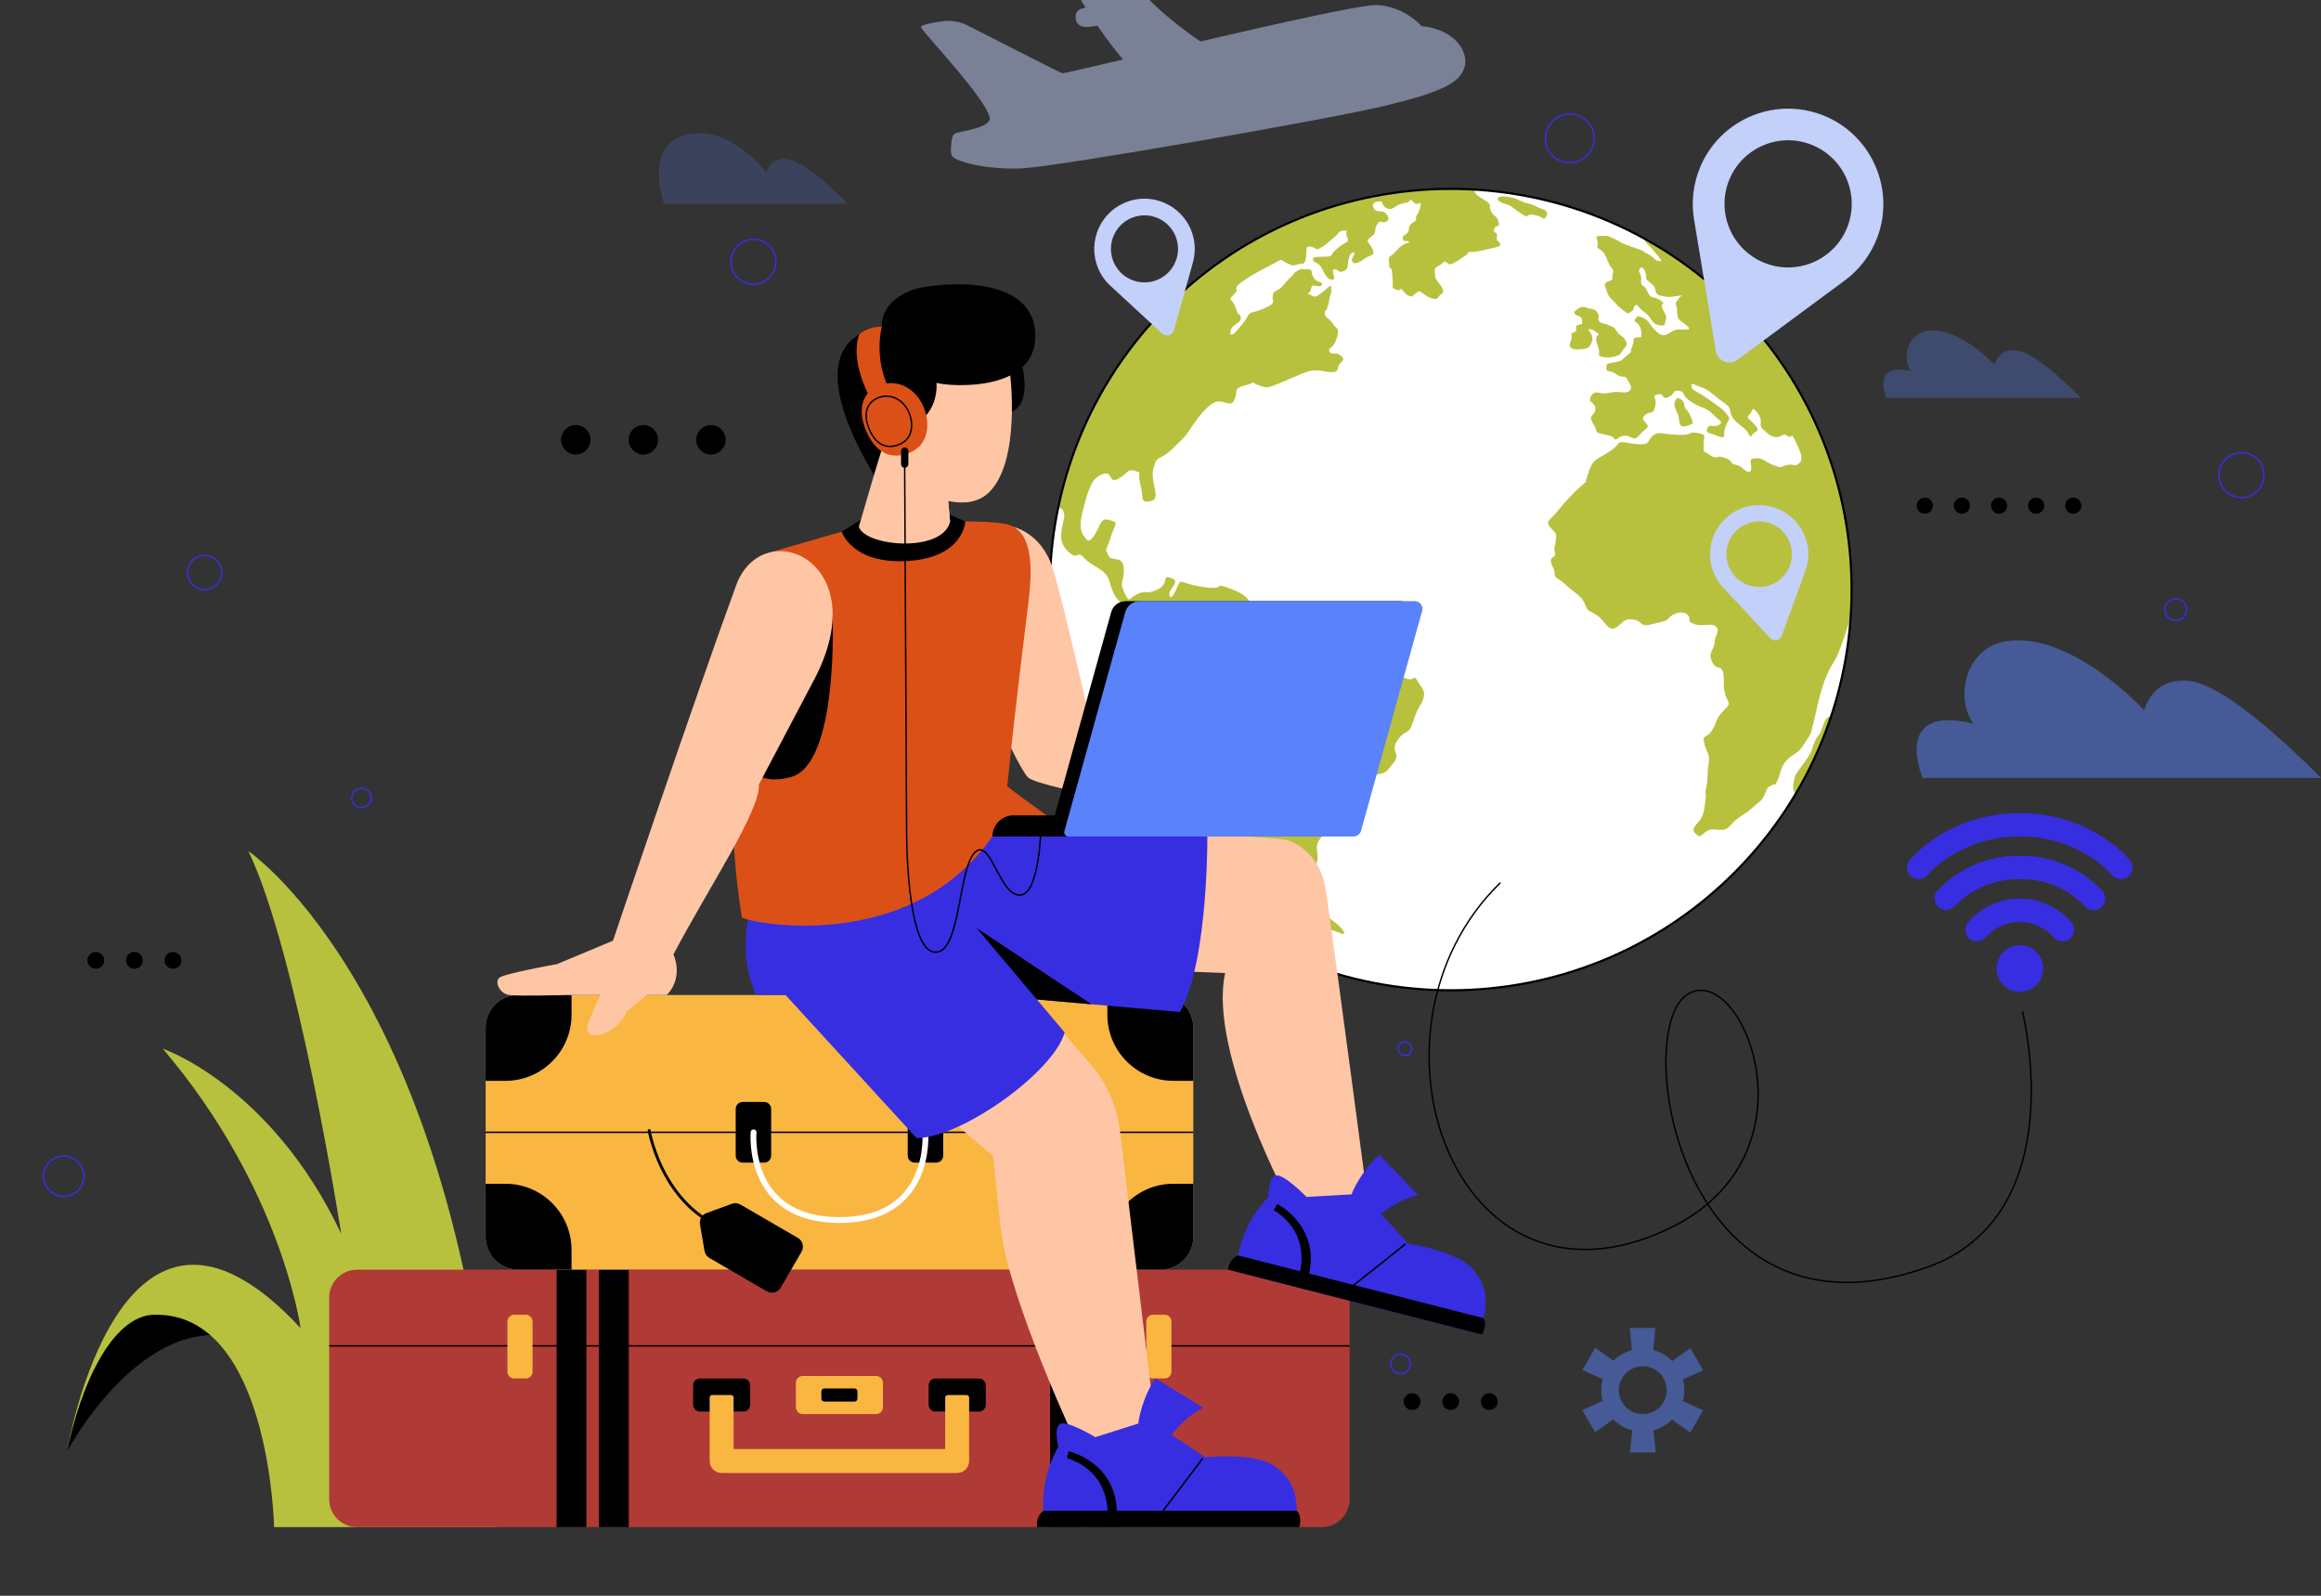 <svg width="800" height="550" viewBox="0 0 800 550" fill="none" xmlns="http://www.w3.org/2000/svg">
<rect x="0" y="0" width="800" height="550" fill="#333333" stroke="none"/>
<g clip-path="url(#clip0_22209_51341)">
<path d="M23.129 500.197C23.129 500.197 50.189 449.395 85.139 462.185C85.139 462.185 40.604 413.296 23.129 500.197Z" fill="black"/>
<path d="M94.48 526.33C94.48 526.33 93.002 452.258 53.145 453.132C38.496 453.453 27.677 477.788 23.129 500.184C23.129 500.184 41.259 390.477 103.59 457.742C103.59 457.742 97.294 409.842 56.1 361.429C56.1 361.429 93.504 374.219 117.609 425.226C117.609 425.226 102.678 328.965 85.627 293.354C85.627 293.354 161.077 344.375 171.459 526.317" fill="#B8C13E"/>
<path d="M597.738 300.867C651.705 246.931 651.705 159.483 597.738 105.547C543.771 51.611 456.274 51.611 402.307 105.547C348.34 159.483 348.34 246.931 402.307 300.867C456.274 354.803 543.771 354.803 597.738 300.867Z" fill="white"/>
<path d="M513.079 85.806C509.764 86.538 509.404 86.808 507.349 86.808C505.293 86.808 506.449 87.231 505.331 87.912C504.213 88.593 503.031 89.594 501.399 90.48C499.768 91.379 499.716 91.212 498.56 90.429C497.403 89.645 497.776 90.634 496.041 91.533C494.307 92.432 494.461 92.535 494.577 94.217C494.679 95.9 495.001 96.426 496.157 97.839C497.313 99.264 497.943 100.856 496.838 101.332C495.733 101.807 495.977 103.168 494.474 103.039C492.983 102.911 491.377 101.884 490.169 100.908C488.961 99.932 488.794 100.587 487.754 101.28C486.7 101.961 487.407 102.307 486.019 102.089C484.618 101.884 483.501 99.855 483.025 99.636C482.55 99.431 482.678 100.368 481.419 99.88C480.16 99.38 479.993 99.636 480.044 98.044C480.096 96.439 479.839 94.628 479.749 93.344C479.672 92.06 478.618 92.509 478.849 91.764C479.093 91.032 478.014 88.875 479.376 88.169C480.738 87.462 481.689 85.459 483.68 84.355C485.685 83.25 485.595 83.828 485.659 83.494C485.711 83.148 485.415 83.07 484.528 83.07C483.642 83.07 483.77 83.096 483.526 82.184C483.295 81.26 483.706 81.427 484.901 80.477C486.083 79.526 485.248 78.871 485.903 77.767C486.559 76.662 487.432 76.74 487.908 76.008C488.383 75.276 487.664 75.16 488.46 74.004C489.244 72.849 489.591 71.038 489.591 71.038C490.015 68.675 488.756 71.192 487.484 69.933C486.225 68.675 486.379 68.675 485.698 69.407C485.004 70.139 483.179 69.818 481.445 70.922C479.71 72.027 479.389 72.399 477.757 71.654C476.125 70.922 476.87 69.176 475.341 69.394C473.812 69.6 472.476 70.177 473.632 71.962C474.789 73.747 476.395 71.757 477.975 73.966C479.093 75.545 478.592 76.149 477.256 76.585C476.729 76.765 475.74 76.059 475.174 76.688C473.234 78.897 474.853 79.847 472.964 81.311C471.075 82.788 471.075 82.737 472.013 84.098C472.964 85.472 474.378 87.514 472.386 88.092C470.394 88.669 468.184 91.353 466.553 90.57C464.921 89.787 467.336 87.411 466.822 87.052C466.296 86.679 464.985 87.411 464.715 90.044C464.445 92.663 464.394 92.933 462.826 93.562C461.246 94.192 460.989 92.355 459.768 92.882C458.56 93.408 460.976 96.503 459.139 96.4C457.301 96.298 456.569 94.243 455.464 92.252C454.359 90.249 453.356 90.93 452.675 89.774C451.994 88.618 453.151 88.515 456.466 88.464C459.781 88.413 457.995 88.31 460.732 85.78C463.469 83.263 465.409 83.777 464.355 81.786C463.302 79.796 465.306 79.372 463.25 79.475C461.194 79.578 461.991 80.156 459.151 82.416C456.312 84.676 458.201 83.571 455.631 85.151C453.061 86.73 454.102 85.408 451.892 85.048C449.682 84.689 450.581 85.575 450.157 88.567C449.746 91.559 449.052 90.724 447.163 91.148C445.274 91.559 445.853 91.726 443.54 90.673C441.227 89.62 442.435 88.888 438.811 90.93C435.188 92.984 433.762 93.293 428.776 96.657C423.778 100.022 427.877 99.123 425.307 101.486C422.724 103.849 424.934 102.59 426.039 106.378C427.144 110.167 427.041 106.853 427.62 109.165C428.198 111.477 424.78 111.579 424.202 113.839C423.624 116.1 424.986 115.522 426.091 114.199C427.196 112.889 428.982 111.091 429.984 109.101C430.986 107.097 431.192 108.253 435.766 106.263C440.34 104.259 438.4 103.9 438.657 102.372C438.927 100.844 438.4 100.998 440.34 99.957C442.281 98.904 442.602 97.646 444.966 95.437C447.33 93.228 445.184 94.436 447.125 93.382C449.065 92.329 447.703 92.856 450.286 92.805C452.855 92.753 451.596 93.652 452.701 95.591C453.806 97.53 455.387 96.901 455.644 97.749C455.913 98.583 454.86 98.904 453.125 98.455C451.391 98.005 452.444 99.855 451.288 100.754C450.131 101.64 451.339 101.229 452.393 101.961C453.446 102.693 454.397 101.858 456.71 99.97C459.023 98.083 458.65 98.018 458.856 99.495C459.074 100.959 458.483 101.28 458.124 103.489C457.751 105.698 457.751 105.12 457.391 106.327C457.031 107.534 456.286 106.853 456.71 108.382C457.121 109.91 458.072 109.486 459.396 111.541C460.706 113.595 461.233 112.851 461.182 114.533C461.13 116.215 459.922 118.899 459.023 119.528C458.136 120.158 457.661 120.735 458.612 121.583C459.563 122.418 460.398 121.056 462.287 122.687C464.175 124.318 461.657 124.793 461.336 126.206C461.015 127.631 461.182 128.89 456.286 127.94C451.391 126.989 449.502 128.569 443.347 131.099C437.192 133.616 437.192 134.091 433.569 132.678C432.271 132.177 431.976 131.869 431.937 131.741C431.834 131.869 431.384 132.19 429.624 132.678C425.05 133.937 426.785 134.091 425.679 137.25C424.574 140.409 423.161 138.508 420.154 138.354C417.16 138.2 413.049 143.709 410.685 147.189C408.32 150.657 409.425 149.552 404.376 154.445C399.326 159.338 399.017 156.333 397.591 161.226C396.178 166.118 400.585 171.948 396.64 172.732C392.696 173.515 394.276 171.473 393.017 166.735C391.758 162.009 394.122 163.267 391.282 162.317C388.443 161.367 389.072 163.1 385.449 165.001C381.825 166.889 383.868 162.163 380.091 163.421C376.3 164.68 375.195 168.468 373.306 175.724C371.418 182.979 373.152 184.084 374.411 185.817C375.671 187.551 377.572 184.238 378.986 181.092C380.412 177.933 381.98 179.204 383.714 179.666C385.449 180.141 384.035 181.246 382.609 185.817C381.196 190.389 380.72 188.656 381.98 191.339C383.239 194.023 387.029 191.018 387.338 195.911C387.659 200.804 385.603 200.008 387.492 204.104C389.381 208.201 388.905 206.313 392.066 204.733C395.227 203.154 394.752 205.209 399.005 203.18C403.271 201.151 400.11 197.953 403.733 199.224C407.357 200.483 402.32 203.167 403.104 205.221C403.887 207.276 405.314 203.167 406.264 201.279C407.215 199.391 407.048 201.279 415.259 202.383C423.457 203.488 417.148 200.175 424.883 203.192C432.618 206.21 429.611 209.01 435.92 211.848C442.229 214.686 444.118 210.268 448.538 215.636C452.958 220.991 449.168 220.054 449.168 222.738C449.168 225.422 450.427 223.688 453.742 223.688C457.057 223.688 460.526 226.051 463.366 227.63C466.206 229.21 467.632 227.155 473.311 227.476C478.991 227.797 476.626 228.581 482.306 232.523C487.985 236.465 486.726 231.573 488.615 234.732C490.503 237.891 491.454 238.199 490.503 241.037C489.553 243.875 489.077 242.617 487.188 248.383C485.299 254.149 484.824 250.823 481.83 254.919C478.836 259.016 483.089 259.645 480.404 262.804C477.718 265.963 478.515 266.271 474.095 267.067C469.675 267.851 469.842 267.067 466.527 270.381C463.212 273.694 461.631 274.477 461.002 279.37C460.372 284.262 460.526 283.633 456.106 287.884C451.686 292.147 455.631 293.239 453.421 298.761C451.211 304.283 449.476 301.92 449.001 306.492C448.525 311.063 451.519 305.862 454.05 309.484C456.569 313.105 454.205 313.58 458.625 316.739C463.045 319.898 465.255 323.199 461.143 321.311C457.044 319.423 454.359 321.311 449.155 315.16C443.951 309.009 442.846 311.217 438.117 304.591C433.389 297.965 431.487 299.544 430.549 292.456C429.598 285.367 426.129 287.563 423.919 278.265C421.709 268.968 418.869 263.292 416.505 259.349C414.141 255.407 413.987 256.987 407.665 254.624C401.356 252.261 405.455 252.261 399.776 244.851C394.096 237.441 394.418 240.125 391.732 237.762C389.047 235.4 391.411 235.554 392.362 229.724C393.312 223.893 390.473 226.102 394.25 221.53C398.041 216.959 396.769 214.429 395.034 210.653C393.3 206.865 392.978 211.129 388.88 209.228C384.781 207.34 383.676 204.81 382.416 200.393C381.157 195.975 376.583 195.5 373.743 192.354C370.904 189.195 371.854 193.779 367.91 189.837C363.965 185.895 366.496 181.323 366.805 178.164C367.113 175.12 364.929 174.953 364.762 174.953C364.787 174.838 364.813 174.722 364.839 174.607C365.173 173.117 365.507 171.64 365.854 170.189C365.88 170.061 365.918 169.932 365.944 169.804C380.9 109.692 435.265 65.143 500.05 65.143C502.633 65.143 505.203 65.208 507.76 65.349C508.017 65.631 508.184 65.85 508.222 65.953C508.428 66.543 508.801 67.275 511.692 68.983C514.583 70.691 512.848 70.473 513.902 72.733C514.955 74.993 515.739 73.889 516.484 76.354C517.217 78.833 515.585 77.202 515.007 78.936C514.428 80.669 516.33 79.616 515.957 81.555C515.585 83.507 516.908 82.929 517.063 84.034C517.178 85.061 516.394 85.061 513.079 85.806Z" fill="#B8C13E"/>
<path d="M638.217 203.18C638.217 206.377 638.114 209.549 637.896 212.682C636.778 216.073 635.647 219.912 634.247 223.559C632.139 229.03 632.14 227.13 629.621 232.806C627.103 238.482 626.152 245.211 624.893 249.834C623.633 254.457 624.571 252.043 622.053 256.139C619.534 260.236 618.16 259.504 615.847 262.021C613.534 264.538 613.842 266.438 612.686 268.955C611.529 271.472 612.262 269.687 610.476 270.74C608.69 271.793 609.422 271.369 608.163 273.989C606.904 276.622 606.698 275.877 604.27 278.201C601.854 280.513 599.117 281.463 596.907 283.98C594.697 286.497 594.17 286.086 590.701 285.868C587.232 285.649 586.705 289.232 585.022 287.858C583.338 286.497 583.236 285.752 584.919 283.864C586.602 281.977 587.129 281.347 587.759 276.506C588.388 271.678 587.335 274.618 588.08 271.562C588.812 268.519 588.285 266.939 588.915 263.253C589.545 259.581 588.285 259.889 587.45 256.319C586.602 252.749 588.285 254.855 590.187 251.593C592.076 248.344 591.138 247.92 594.183 244.864C597.241 241.808 595.442 242.552 594.607 239.188C593.772 235.823 594.402 237.185 594.08 232.883C593.759 228.568 591.562 231.406 590.084 228.041C588.619 224.677 590.817 224.15 591.035 221.209C591.254 218.269 592.821 217.948 591.665 216.163C590.508 214.378 587.142 216.163 583.994 215.11C580.833 214.057 583.364 213.106 581.475 211.745C579.587 210.371 576.631 211.424 575.372 212.901C574.113 214.365 572.956 214.159 569.063 215.212C565.17 216.265 566.326 214.057 562.96 213.53C559.593 213.004 559.49 214.789 556.869 216.368C554.235 217.948 553.079 213.53 549.931 211.745C546.77 209.96 547.412 210.692 546.14 207.854C544.881 205.016 542.041 203.963 539.407 201.343C536.773 198.711 535.938 199.764 535.835 197.555C535.732 195.346 534.679 195.346 534.576 193.458C534.473 191.571 536.465 192.303 535.951 190.402C535.424 188.514 535.951 189.041 536.272 186.1C536.593 183.159 536.169 184.097 534.383 181.798C532.597 179.487 533.959 179.692 536.799 176.225C539.639 172.757 542.067 170.022 545.215 167.3C548.376 164.564 546.05 166.67 546.68 165.412C547.309 164.153 547.836 159.736 550.676 158.054C553.516 156.371 556.458 154.895 557.512 153.212C558.565 151.53 560.454 152.891 564.771 153.11C569.076 153.315 567.714 151.735 569.718 150.169C571.723 148.589 571.826 149.54 578.032 149.848C584.238 150.169 581.193 148.589 584.97 149.219C588.761 149.848 587.078 150.374 587.18 153.315C587.283 156.256 586.654 154.997 589.288 156.782C591.922 158.567 591.6 156.68 594.646 157.835C597.691 158.991 596.021 159.826 598.115 160.147C600.222 160.468 600.325 161.405 601.79 162.253C603.267 163.088 603.794 162.574 603.576 160.468C603.357 158.362 602.946 158.156 605.259 157.951C607.572 157.745 608.317 159.209 611.362 160.339C614.408 161.457 613.47 160.905 615.885 160.275C618.301 159.646 618.507 161.226 620.305 159.543C622.091 157.861 619.457 153.341 618.301 151.029C617.145 148.718 617.877 151.453 616.194 150.297C614.51 149.141 614.51 150.4 612.724 150.618C610.938 150.824 609.564 149.771 607.675 147.986C605.786 146.201 608.086 145.469 605.824 142.412C603.55 139.356 604.205 141.989 602.946 142.939C601.687 143.889 602.843 144.197 604.835 146.406C606.827 148.615 605.362 148.409 604.308 149.45C603.255 150.503 603.679 151.235 602.625 149.347C601.571 147.459 599.259 146.509 597.473 144.3C595.686 142.091 597.267 140.936 594.838 139.253C592.423 137.571 593.052 137.995 590.418 135.889C587.797 133.783 588.427 134.309 585.587 133.153C582.747 131.998 582.85 132.1 583.069 133.359C583.274 134.617 584.752 134.617 589.583 138.085C594.427 141.552 593.579 140.923 595.262 142.81C596.946 144.698 595.262 144.814 594.53 147.755C593.798 150.695 595.16 151.427 591.793 150.169C588.427 148.91 587.9 149.218 588.53 147.536C589.159 145.854 591.164 147.536 592.628 146.38C594.106 145.225 592.526 145.006 590.213 142.592C587.9 140.178 586.319 140.807 582.747 138.38C579.175 135.966 581.167 135.131 578.751 134.707C576.336 134.284 577.389 135.966 574.961 136.916C572.545 137.866 573.804 135.337 571.389 135.966C568.96 136.595 571.17 136.595 570.541 139.857C569.911 143.106 568.857 141.642 567.174 142.9C565.491 144.159 566.545 144.904 567.598 146.162C568.652 147.421 567.277 147.421 565.093 149.95C562.908 152.467 562.651 150.156 560.133 150.156C557.614 150.156 557.165 152.442 556.291 151.029C555.43 149.604 550.38 149.848 550.213 148.512C550.059 147.164 549.031 146.226 548.479 144.647C547.926 143.067 549.661 143.157 549.892 141.103C550.136 139.061 547.926 138.663 548.003 137.802C548.08 136.929 548.8 135.041 550.689 135.285C552.578 135.516 552.269 135.914 555.263 135.285C558.27 134.656 559.683 135.837 561.341 134.887C562.998 133.937 561.97 132.832 560.942 130.868C559.914 128.89 559.529 130.701 557.242 129.057C554.955 127.4 553.696 128.428 553.696 127.002C553.696 125.59 553.464 125.346 556.381 124.883C559.298 124.408 558.745 124.164 560.801 122.508C562.844 120.851 561.752 121.878 562.382 119.991C563.011 118.103 563.165 117.949 563.088 116.921C563.011 115.894 565.851 116.6 565.774 115.894C565.697 115.188 565.928 113.929 565.221 112.504C564.502 111.091 562.703 110.77 563.641 109.897C564.592 109.037 563.962 108.484 566.262 109.512C568.575 110.539 568.446 111.875 570.656 114.006C572.866 116.138 573.881 115.817 575.783 114.559C577.672 113.3 578.7 113.531 580.679 113.608C582.645 113.685 582.722 113.223 580.679 111.643C578.623 110.064 578.225 110.462 578.07 107.226C577.916 103.99 576.888 105.415 578.225 103.438C579.561 101.46 580.589 101.691 578.225 102.012C575.86 102.333 575.539 102.641 572.545 101.935C569.551 101.229 571.671 99.649 569.076 97.684C566.48 95.707 567.817 96.105 567.187 94.063C566.558 92.008 565.607 91.7 565.054 92.805C564.502 93.909 565.928 94.217 565.684 96.67C565.452 99.123 566.789 97.774 567.817 100.458C568.845 103.142 569.95 101.961 572.314 103.54C574.691 105.12 571.928 104.093 573.021 106.378C574.126 108.664 574.601 108.664 574.126 110.321C573.65 111.977 574.28 112.53 571.671 112.054C569.076 111.579 569.539 109.537 566.866 107.637C564.18 105.749 564.9 104.876 563.782 105.184C562.69 105.505 563.551 106.764 562.292 107.393C561.032 108.022 561.508 108.497 559.054 106.61C556.612 104.722 557.473 104.953 555.661 103.296C553.85 101.64 553.927 100.304 553.22 98.571C552.513 96.837 556.291 96.914 555.816 95.81C555.34 94.705 556.766 93.524 555.494 92.342C554.235 91.161 553.837 88.015 552.333 86.666C550.83 85.318 550.278 85.716 550.676 84.303C551.061 82.878 549.018 81.221 551.768 81.311C554.531 81.388 552.873 80.759 555.957 82.095C559.028 83.43 557.447 83.353 562.664 85.125C567.868 86.897 565.183 86.127 567.868 87.462C570.554 88.798 569.847 89.594 571.736 89.979C573.625 90.365 571.967 88.952 570.245 86.756C568.498 84.547 568.112 84.547 567.238 83.366C567.007 83.045 566.892 82.672 566.866 82.3C609.397 105.788 638.217 151.132 638.217 203.18Z" fill="#B8C13E"/>
<path d="M546.731 105.98C546.731 105.98 545.305 105.402 544.097 106.301C542.889 107.2 542.157 107.406 542.941 108.305C543.724 109.203 545.253 108.677 545.253 110.359C545.253 112.042 545.832 111.412 543.994 111.99C542.157 112.568 544.341 113.929 542.619 114.456C540.898 114.982 542.054 115.817 541.63 116.921C541.206 118.026 540.795 119.13 541.309 119.708C541.836 120.286 542.735 120.607 544.727 120.389C546.731 120.183 547.618 120.132 548.247 118.758C548.877 117.397 549.082 116.703 548.62 115.496C548.144 114.289 547.039 113.557 547.887 113.441C548.723 113.339 549.622 114.071 550.727 114.918C551.832 115.753 550.303 114.918 550.2 116.652C550.098 118.385 550.779 118.938 551.1 120.453C551.421 121.968 550.624 122.546 551.884 122.906C553.143 123.278 555.199 123.329 556.985 122.752C558.771 122.174 558.462 121.776 559.503 120.453C560.557 119.13 560.981 119.027 560.403 117.551C559.824 116.074 558.295 115.868 557.306 114.237C556.304 112.607 556.252 112.876 554.363 112.029C552.475 111.194 551.678 111.708 551.1 110.501C550.522 109.293 551.524 109.499 550.624 107.765C549.738 106.032 547.836 106.712 546.731 105.98Z" fill="#B8C13E"/>
<path d="M578.739 137.327C578.739 137.327 579.368 137.443 580.114 138.354C580.859 139.266 580.191 140.011 581.257 141.192C582.324 142.374 582.041 142.014 582.915 143.992C583.788 145.957 583.788 146.047 581.655 146.714C579.522 147.382 579.008 146.868 578.739 144.788C578.469 142.695 578.469 143.247 577.749 141.552C577.043 139.857 577.12 138.984 577.12 138.984C577.12 138.984 577.711 136.698 578.739 137.327Z" fill="#B8C13E"/>
<path d="M631.15 246.88C628.028 256.242 623.942 265.154 618.995 273.501C617.581 272.782 618.095 270.124 618.468 268.441C618.841 266.759 619.522 266.079 622.207 262.393C624.892 258.707 624.044 259.183 625.368 255.985C626.679 252.787 626.576 254.405 627.527 252.312C628.477 250.206 628.632 248.37 629.891 247.368C630.238 247.086 630.675 246.931 631.15 246.88Z" fill="#B8C13E"/>
<path d="M517.448 67.725C517.448 67.725 519.028 67.57 521.238 68.097C523.448 68.624 524.232 69.574 526.596 70.1C528.961 70.627 529.693 71.462 531.698 72.104C533.702 72.733 533.484 73.991 532.648 75.044C531.813 76.097 532.019 74.569 528.652 74.043C525.286 73.516 527.701 75.879 523.975 73.362C520.236 70.845 521.393 71.051 518.296 70.1C515.186 69.137 516.24 67.725 517.448 67.725Z" fill="#B8C13E"/>
<path d="M597.738 300.867C651.705 246.931 651.705 159.483 597.738 105.547C543.771 51.611 456.274 51.611 402.307 105.547C348.34 159.483 348.34 246.931 402.307 300.867C456.274 354.803 543.771 354.803 597.738 300.867Z" stroke="black" stroke-width="0.75" stroke-miterlimit="10" stroke-linecap="round" stroke-linejoin="round"/>
<path d="M410.993 80.528C408.269 71.975 399.3 66.877 390.563 68.919C380.874 71.179 375.131 81.041 377.816 90.506C378.716 93.665 380.425 96.374 382.673 98.455C382.673 98.455 382.673 98.455 382.686 98.455L400.572 114.969C401.921 116.215 404.119 115.599 404.62 113.826L411.198 90.39C411.198 90.39 411.198 90.39 411.198 90.377C412.046 87.27 412.046 83.867 410.993 80.528ZM397.63 96.901C391.488 98.635 385.102 95.065 383.354 88.926C381.62 82.788 385.192 76.393 391.334 74.659C397.476 72.925 403.874 76.496 405.609 82.634C407.344 88.785 403.772 95.167 397.63 96.901Z" fill="#C2D0FA"/>
<path d="M647.16 81.594C653.032 65.631 645.541 47.576 630.07 40.474C612.93 32.602 592.872 40.68 585.869 57.965C583.531 63.731 582.953 69.779 583.878 75.507V75.519L591.433 121.044C591.998 124.485 596.02 126.116 598.834 124.036L635.955 96.593C635.955 96.593 635.968 96.593 635.968 96.58C640.902 92.92 644.86 87.822 647.16 81.594ZM608.098 90.57C596.881 86.024 591.472 73.259 596.007 62.036C600.556 50.825 613.328 45.406 624.558 49.952C635.775 54.498 641.185 67.262 636.649 78.486C632.101 89.71 619.316 95.116 608.098 90.57Z" fill="#C2D0FA"/>
<path d="M622.837 187.114C620.82 178.575 612.468 172.937 603.795 174.273C594.183 175.762 587.849 184.931 589.75 194.357C590.38 197.503 591.858 200.264 593.888 202.473C593.888 202.473 593.888 202.473 593.901 202.473L610.103 219.912C611.324 221.235 613.521 220.786 614.138 219.103L622.297 196.746C623.364 193.767 623.621 190.453 622.837 187.114ZM608.587 202.088C602.471 203.321 596.509 199.366 595.276 193.253C594.042 187.14 598 181.182 604.116 179.949C610.232 178.716 616.194 182.671 617.427 188.784C618.661 194.884 614.703 200.842 608.587 202.088Z" fill="#C2D0FA"/>
<path d="M455.553 526.342H123.108C117.775 526.342 113.458 522.027 113.458 516.698V447.25C113.458 441.921 117.775 437.606 123.108 437.606H455.553C460.886 437.606 465.203 441.921 465.203 447.25V516.698C465.203 522.015 460.886 526.342 455.553 526.342Z" fill="#B03A36"/>
<path d="M113.458 463.867H465.203" stroke="black" stroke-width="0.5" stroke-miterlimit="10"/>
<path d="M202.117 437.593H191.851V526.342H202.117V437.593Z" fill="black"/>
<path d="M216.726 437.593H206.46V526.342H216.726V437.593Z" fill="black"/>
<path d="M372.214 437.593H361.947V526.342H372.214V437.593Z" fill="black"/>
<path d="M386.81 437.593H376.544V526.342H386.81V437.593Z" fill="black"/>
<path d="M256.263 486.507H241.23C239.945 486.507 238.904 485.467 238.904 484.183V477.441C238.904 476.157 239.945 475.117 241.23 475.117H256.263C257.548 475.117 258.589 476.157 258.589 477.441V484.183C258.589 485.454 257.548 486.507 256.263 486.507Z" fill="black"/>
<path d="M337.444 486.507H322.411C321.126 486.507 320.085 485.467 320.085 484.183V477.441C320.085 476.157 321.126 475.117 322.411 475.117H337.444C338.729 475.117 339.77 476.157 339.77 477.441V484.183C339.77 485.454 338.729 486.507 337.444 486.507Z" fill="black"/>
<path d="M329.915 507.683H248.734C246.46 507.683 244.609 505.834 244.609 503.561V481.704C244.609 481.204 245.008 480.806 245.509 480.806H251.959C252.46 480.806 252.859 481.204 252.859 481.704V499.439H325.79V481.704C325.79 481.204 326.189 480.806 326.69 480.806H333.14C333.641 480.806 334.039 481.204 334.039 481.704V503.561C334.039 505.834 332.202 507.683 329.915 507.683Z" fill="#F9B741"/>
<path d="M181.237 475.104H177.215C175.93 475.104 174.89 474.064 174.89 472.779V455.469C174.89 454.185 175.93 453.144 177.215 453.144H181.237C182.522 453.144 183.563 454.185 183.563 455.469V472.779C183.576 474.064 182.522 475.104 181.237 475.104Z" fill="#F9B741"/>
<path d="M401.446 475.104H397.424C396.139 475.104 395.099 474.064 395.099 472.779V455.469C395.099 454.185 396.139 453.144 397.424 453.144H401.446C402.731 453.144 403.772 454.185 403.772 455.469V472.779C403.772 474.064 402.731 475.104 401.446 475.104Z" fill="#F9B741"/>
<path d="M301.98 487.381H276.68C275.383 487.381 274.329 486.328 274.329 485.031V476.581C274.329 475.284 275.383 474.231 276.68 474.231H301.98C303.278 474.231 304.332 475.284 304.332 476.581V485.031C304.332 486.328 303.278 487.381 301.98 487.381Z" fill="#F9B741"/>
<path d="M294.516 483.079H284.133C283.568 483.079 283.105 482.616 283.105 482.051V479.573C283.105 479.008 283.568 478.545 284.133 478.545H294.516C295.081 478.545 295.543 479.008 295.543 479.573V482.051C295.543 482.629 295.081 483.079 294.516 483.079Z" fill="black"/>
<path d="M400.084 437.593H178.603C172.41 437.593 167.386 432.572 167.386 426.382V354.134C167.386 347.945 172.41 342.924 178.603 342.924H400.084C406.277 342.924 411.301 347.945 411.301 354.134V426.382C411.288 432.572 406.277 437.593 400.084 437.593Z" fill="#F9B741"/>
<path d="M174.196 372.524H167.386V354.134C167.386 347.945 172.41 342.924 178.603 342.924H197.003V349.73C196.99 362.328 186.788 372.524 174.196 372.524Z" fill="black"/>
<path d="M174.196 407.993H167.386V426.382C167.386 432.572 172.41 437.593 178.603 437.593H197.003V430.787C196.99 418.202 186.788 407.993 174.196 407.993Z" fill="black"/>
<path d="M404.491 407.993H411.301V426.382C411.301 432.572 406.277 437.593 400.084 437.593H381.684V430.787C381.684 418.202 391.899 407.993 404.491 407.993Z" fill="black"/>
<path d="M404.491 372.524H411.301V354.134C411.301 347.945 406.277 342.924 400.084 342.924H381.684V349.73C381.684 362.328 391.899 372.524 404.491 372.524Z" fill="black"/>
<path d="M167.386 390.258H411.288" stroke="black" stroke-width="0.5" stroke-miterlimit="10"/>
<path d="M263.395 400.712H255.994C254.657 400.712 253.578 399.633 253.578 398.297V382.219C253.578 380.884 254.657 379.805 255.994 379.805H263.395C264.731 379.805 265.81 380.884 265.81 382.219V398.297C265.798 399.633 264.718 400.712 263.395 400.712Z" fill="black"/>
<path d="M322.694 400.712H315.293C313.956 400.712 312.877 399.633 312.877 398.297V382.219C312.877 380.884 313.956 379.805 315.293 379.805H322.694C324.03 379.805 325.109 380.884 325.109 382.219V398.297C325.109 399.633 324.017 400.712 322.694 400.712Z" fill="black"/>
<path d="M318.929 390.258C318.929 390.258 321.717 420.501 289.337 420.501C256.957 420.501 259.746 390.258 259.746 390.258" stroke="white" stroke-width="2" stroke-miterlimit="10" stroke-linecap="round"/>
<path d="M223.755 389.655C223.755 389.655 229.087 421.207 257.497 425.547" stroke="black" stroke-miterlimit="10" stroke-linecap="round"/>
<path d="M276.282 431.416L269.086 443.809C268.122 445.478 265.99 446.043 264.319 445.067L244.519 433.574C243.619 433.06 243.002 432.161 242.835 431.147L241.268 421.952C240.985 420.295 241.923 418.664 243.504 418.099L252.267 414.902C253.243 414.542 254.323 414.645 255.209 415.159L275.01 426.652C276.68 427.615 277.245 429.747 276.282 431.416Z" fill="black"/>
<path d="M386.516 298.838C386.516 298.838 366.509 301.496 355.125 300.212C341.942 298.722 354.174 286.176 354.174 286.176L385.102 293.624L386.516 298.838Z" fill="#FFC6A6"/>
<path d="M361.524 350.295L375.761 366.655C381.402 373.14 384.987 381.167 386.027 389.706L398.581 494.251C398.581 494.251 385.963 501.455 372.202 500.017C372.202 500.017 347.172 447.276 344.833 422.234L342.276 398.336L320.6 380.049L361.524 350.295Z" fill="#FFC6A6"/>
<path d="M411.802 287.011C411.802 287.011 425.538 288.012 441.278 289.155C446.803 289.553 455.348 295.037 457.057 307.108C461.734 340.304 471.358 413.348 471.358 413.348L445.3 416.237C445.3 416.237 416.171 362.597 422.3 335.373L396.499 334.384L411.802 287.011Z" fill="#FFC6A6"/>
<path d="M348.816 283.492L416.158 286.176C416.158 286.176 416.762 330.596 406.727 348.805L339.667 342.924L312.877 300.546L348.816 283.492Z" fill="#372EE2"/>
<path d="M376.236 346.147L339.667 342.937L325.61 320.695L332.318 319.796H336.545L376.236 346.147Z" fill="black"/>
<path d="M264.166 299.865C264.166 299.865 250.88 320.361 260.529 342.872L270.744 342.937L315.935 392.262C331.354 392.262 363.258 369.429 366.959 355.83L323.503 304.308L264.166 299.865Z" fill="#372EE2"/>
<path d="M348.404 181.374C348.404 181.374 358.658 182.992 362.757 195.616C366.239 206.351 375.593 247.766 375.593 247.766L425.332 267.055L418.201 281.489C418.201 281.489 358.709 272.089 354.315 267.915C349.921 263.729 328.977 215.045 328.977 215.045L348.404 181.374Z" fill="#FFC6A6"/>
<path d="M255.724 316.149C255.968 317.638 312.877 330.12 342.057 288.32C356.603 285.213 364.158 283.492 364.158 283.492C356.95 278.304 347.12 271.267 347.171 270.869C350.345 240.421 352.388 224.844 354.611 206.416C357.014 186.614 352.131 181.413 345.848 180.437C332.446 178.356 296.006 181.554 296.006 181.554C296.006 181.554 280.471 186.061 265.669 190.312C258.911 206.814 246.537 260.672 255.724 316.149Z" fill="#DB5017"/>
<path d="M298.987 177.612L290.121 183.262C290.121 183.262 293.693 194.691 313.275 193.317C332.215 191.994 332.716 179.743 332.716 179.743L325.893 176.7" fill="black"/>
<path d="M286.973 212.092C286.973 212.092 289.183 263.305 272.621 267.812C252.396 273.308 253.463 249.436 253.463 249.436" fill="black"/>
<path d="M352.157 125.487C352.157 125.487 356.539 140.73 347.018 142.425L344.885 129.571" fill="black"/>
<path d="M332.395 173.168C330.828 173.22 328.9 173.13 326.819 172.68C327.307 178.626 327.474 179.782 327.474 179.782C324.917 190.697 298.14 188.399 296.02 181.541L303.729 155.267L303.78 155.293C302.573 154.188 299.257 150.554 297.973 146.303C295.737 138.958 294.927 128.235 300.555 119.862C311.13 104.118 347.634 99.405 348.084 128.119C348.084 128.119 352.132 158.837 340.824 169.752C338.576 171.948 335.518 173.066 332.395 173.168Z" fill="#FFC6A6"/>
<path d="M301.146 163.73L304.32 153.61C298.576 146.509 298.435 140.011 304.037 137.34C309.716 134.63 314.085 142.425 314.753 146.226C321.332 143.735 323.182 136.3 322.771 131.933C326.497 133.192 357.913 135.709 356.834 114.815C355.691 92.766 319.43 98.044 314.535 99.88C302.893 104.221 303.96 112.581 303.96 112.581C271.477 118.321 300.902 162.33 301.146 163.73Z" fill="black"/>
<path d="M382.275 281.014V288.321H342.058C342.058 284.288 345.334 281.014 349.369 281.014H382.275Z" fill="black"/>
<path d="M363.413 288.321H461.632C462.866 288.321 463.945 287.499 464.279 286.317L485.339 210.538C485.801 208.856 484.542 207.199 482.807 207.199H387.981C385.668 207.199 383.625 208.74 383.008 210.975L362.026 286.471C361.769 287.409 362.462 288.321 363.413 288.321Z" fill="black"/>
<path d="M368.257 288.321H466.476C467.709 288.321 468.789 287.499 469.123 286.317L490.182 210.538C490.645 208.856 489.386 207.199 487.651 207.199H392.825C390.512 207.199 388.469 208.74 387.852 210.975L366.869 286.471C366.599 287.409 367.293 288.321 368.257 288.321Z" fill="#5982FB"/>
<path d="M253.719 201.767C239.791 239.753 211.279 324.226 211.279 324.226L192.018 332.278C192.018 332.278 173.721 335.54 172.076 337.016C170.431 338.493 172.243 342.5 175.52 342.949C178.796 343.412 194.96 342.937 194.96 342.937H206.923C206.923 342.937 202.824 351.605 202.413 354.135C201.578 359.246 212.795 356.87 215.994 348.51L222.971 342.937H229.82C229.82 342.937 235.666 337.787 232.133 328.913C244.121 306.158 262.2 279.241 261.583 270.368L280.664 234.167C302.122 193.356 262.894 176.751 253.719 201.767Z" fill="#FFC6A6"/>
<path d="M326.818 172.68C326.818 172.68 313.84 169.996 309.703 158.965C309.703 158.965 309.176 176.674 327.473 179.782L326.818 172.68Z" fill="#FFC6A6"/>
<path d="M364.788 498.592C364.788 498.592 363.079 492.299 365.379 490.822C367.666 489.345 377.547 495.33 377.547 495.33L392.401 490.617C392.221 490 393.827 481.371 398.26 475.053L414.694 485.185C409.876 487.689 405.957 491.541 403.837 494.623L415.491 502.251C415.491 502.251 431.604 500.544 438.619 504.871C450.839 512.409 445.995 526.317 445.995 526.317H360.458C360.458 526.343 356.616 512.961 364.788 498.592Z" fill="#372EE2"/>
<path d="M446.919 520.718C448.95 522.182 447.883 526.33 447.883 526.33H357.502C357.502 526.33 356.77 522.914 359.622 520.718H446.919Z" fill="black"/>
<path d="M399.429 522.593C409.168 509.828 414.462 502.752 414.462 502.752" stroke="black" stroke-width="0.5" stroke-miterlimit="10" stroke-linecap="round" stroke-linejoin="round"/>
<path d="M368.334 500.197C368.334 500.197 385.475 503.908 384.948 522.593H381.685C381.685 522.593 383.432 507.684 367.73 502.508L368.334 500.197Z" fill="black"/>
<path d="M437.192 412.539C437.192 412.539 437.102 406.015 439.685 405.155C442.268 404.295 450.35 412.539 450.35 412.539L465.91 411.653C465.884 411.011 469.585 403.049 475.444 398.028L488.859 411.923C483.565 413.155 478.823 415.916 476.009 418.382L485.402 428.655C485.402 428.655 501.438 430.993 507.156 436.913C517.127 447.237 508.993 459.527 508.993 459.527L426.116 438.351C426.129 438.351 425.718 424.43 437.192 412.539Z" fill="#372EE2"/>
<path d="M511.28 454.3C512.886 456.214 510.831 459.976 510.831 459.976L423.264 437.606C423.264 437.606 423.392 434.113 426.707 432.688L511.28 454.3Z" fill="black"/>
<path d="M464.805 444.361C477.41 434.408 484.284 428.861 484.284 428.861" stroke="black" stroke-width="0.5" stroke-miterlimit="10" stroke-linecap="round" stroke-linejoin="round"/>
<path d="M440.225 414.966C440.225 414.966 455.914 422.799 450.761 440.778L447.6 439.969C447.6 439.969 452.984 425.959 439.056 417.059L440.225 414.966Z" fill="black"/>
<path d="M301.184 133.757C301.184 133.757 294.387 137.34 298.087 147.331C301.325 156.037 307.018 158.914 313.943 155.845C320.342 153.02 320.65 145.52 318.248 140.049C314.92 132.486 307.146 129.994 301.184 133.757Z" fill="#DB5017"/>
<path d="M301.441 137.738C301.441 137.738 296.725 140.216 299.295 147.138C301.531 153.174 305.475 155.164 310.281 153.032C314.714 151.068 314.932 145.88 313.262 142.091C310.962 136.865 305.578 135.131 301.441 137.738Z" stroke="black" stroke-width="0.5" stroke-miterlimit="10" stroke-linecap="round" stroke-linejoin="round"/>
<path d="M299.603 136.544C299.603 136.544 292.832 124.305 296.185 115.252C296.185 115.252 299.102 112.465 303.946 112.594C303.946 112.594 301.042 122.97 306.375 133.975L299.603 136.544Z" fill="#DB5017"/>
<path d="M311.797 155.601L312.478 284.673C312.478 284.673 312.002 328.939 322.77 328.168C331.353 327.552 330.248 297.862 336.506 293.38C341.645 289.695 344.536 308.508 351.501 308.508C358.362 308.508 358.799 285.136 358.799 285.136" stroke="black" stroke-width="0.5" stroke-miterlimit="10" stroke-linecap="round"/>
<path d="M311.835 161.226C311.142 161.226 310.576 160.661 310.576 159.967V155.498C310.576 154.805 311.142 154.24 311.835 154.24C312.529 154.24 313.095 154.805 313.095 155.498V159.967C313.095 160.673 312.529 161.226 311.835 161.226Z" fill="black"/>
<path d="M517.037 304.347C465.203 354.879 501.027 458.615 575.012 423.557C628.901 398.028 599.926 330.03 581.321 342.936C562.214 356.189 578.944 466.911 664.069 436.848C714.913 418.895 697.117 348.728 697.117 348.728" stroke="black" stroke-width="0.5" stroke-miterlimit="10" stroke-linecap="round" stroke-linejoin="round"/>
<path opacity="0.5" d="M755.323 234.809C741.703 232.844 739.082 244.813 739.082 244.813C739.082 244.813 713.859 217.37 691.347 221.03C677.239 223.328 673.795 240.703 680.194 249.397C651.81 242.514 662.694 268.12 662.694 268.12H685H800C800 268.12 769.817 236.902 755.323 234.809Z" fill="#5982FB"/>
<path opacity="0.2" d="M271.643 54.87C265.36 53.958 264.152 59.493 264.152 59.493C264.152 59.493 252.935 44.353 238.981 45.996C220.825 48.128 228.894 70.254 228.894 70.254H292.253C292.266 70.242 278.338 55.833 271.643 54.87Z" fill="#5982FB"/>
<path opacity="0.3" d="M695.395 120.8C688.739 119.836 687.467 125.692 687.467 125.692C687.467 125.692 675.145 112.286 664.159 114.083C657.272 115.201 655.588 123.689 658.711 127.94C644.846 124.575 650.166 137.083 650.166 137.083H661.062H717.238C717.226 137.07 702.488 121.827 695.395 120.8Z" fill="#5982FB"/>
<path d="M666.227 174.286C666.227 175.827 664.981 177.072 663.439 177.072C661.897 177.072 660.65 175.827 660.65 174.286C660.65 172.745 661.897 171.499 663.439 171.499C664.981 171.499 666.227 172.745 666.227 174.286Z" fill="black"/>
<path d="M679.025 174.286C679.025 175.827 677.778 177.072 676.236 177.072C674.695 177.072 673.448 175.827 673.448 174.286C673.448 172.745 674.695 171.499 676.236 171.499C677.766 171.486 679.025 172.745 679.025 174.286Z" fill="black"/>
<path d="M691.81 174.286C691.81 175.827 690.564 177.072 689.022 177.072C687.48 177.072 686.233 175.827 686.233 174.286C686.233 172.745 687.48 171.499 689.022 171.499C690.564 171.499 691.81 172.745 691.81 174.286Z" fill="black"/>
<path d="M704.608 174.286C704.608 175.827 703.361 177.072 701.819 177.072C700.278 177.072 699.031 175.827 699.031 174.286C699.031 172.745 700.278 171.499 701.819 171.499C703.361 171.486 704.608 172.745 704.608 174.286Z" fill="black"/>
<path d="M717.392 174.286C717.392 175.827 716.146 177.072 714.604 177.072C713.062 177.072 711.815 175.827 711.815 174.286C711.815 172.745 713.062 171.499 714.604 171.499C716.146 171.486 717.392 172.745 717.392 174.286Z" fill="black"/>
<path d="M203.53 151.581C203.53 154.381 201.255 156.654 198.454 156.654C195.653 156.654 193.379 154.381 193.379 151.581C193.379 148.782 195.653 146.509 198.454 146.509C201.255 146.496 203.53 148.769 203.53 151.581Z" fill="black"/>
<path d="M226.826 151.581C226.826 154.381 224.551 156.654 221.75 156.654C218.949 156.654 216.675 154.381 216.675 151.581C216.675 148.782 218.949 146.509 221.75 146.509C224.551 146.496 226.826 148.769 226.826 151.581Z" fill="black"/>
<path d="M250.121 151.581C250.121 154.381 247.846 156.654 245.045 156.654C242.244 156.654 239.97 154.381 239.97 151.581C239.97 148.782 242.244 146.509 245.045 146.509C247.846 146.496 250.121 148.769 250.121 151.581Z" fill="black"/>
<path d="M35.926 330.994C35.926 332.599 34.628 333.896 33.022 333.896C31.416 333.896 30.118 332.599 30.118 330.994C30.118 329.388 31.416 328.091 33.022 328.091C34.628 328.104 35.926 329.401 35.926 330.994Z" fill="black"/>
<path d="M49.225 330.994C49.225 332.599 47.927 333.896 46.321 333.896C44.715 333.896 43.417 332.599 43.417 330.994C43.417 329.388 44.715 328.091 46.321 328.091C47.927 328.091 49.225 329.401 49.225 330.994Z" fill="black"/>
<path d="M62.536 330.994C62.536 332.599 61.239 333.896 59.632 333.896C58.026 333.896 56.728 332.599 56.728 330.994C56.728 329.388 58.026 328.091 59.632 328.091C61.239 328.104 62.536 329.401 62.536 330.994Z" fill="black"/>
<path d="M486.725 485.981C488.329 485.981 489.629 484.682 489.629 483.079C489.629 481.476 488.329 480.177 486.725 480.177C485.121 480.177 483.821 481.476 483.821 483.079C483.821 484.682 485.121 485.981 486.725 485.981Z" fill="black"/>
<path d="M500.024 485.981C501.628 485.981 502.928 484.682 502.928 483.079C502.928 481.476 501.628 480.177 500.024 480.177C498.42 480.177 497.12 481.476 497.12 483.079C497.12 484.682 498.42 485.981 500.024 485.981Z" fill="black"/>
<path d="M513.323 485.981C514.927 485.981 516.227 484.682 516.227 483.079C516.227 481.476 514.927 480.177 513.323 480.177C511.719 480.177 510.419 481.476 510.419 483.079C510.419 484.682 511.719 485.981 513.323 485.981Z" fill="black"/>
<path d="M15.033 405.386C15.033 401.559 18.143 398.452 21.972 398.452C25.801 398.452 28.91 401.559 28.91 405.386C28.91 409.213 25.801 412.321 21.972 412.321C18.143 412.321 15.033 409.213 15.033 405.386Z" stroke="#372EE2" stroke-width="0.5" stroke-miterlimit="10"/>
<path d="M746.213 210.089C746.213 208.034 747.883 206.352 749.952 206.352C752.021 206.352 753.691 208.021 753.691 210.089C753.691 212.143 752.021 213.825 749.952 213.825C747.883 213.825 746.213 212.143 746.213 210.089Z" stroke="#372EE2" stroke-width="0.5" stroke-miterlimit="10"/>
<path d="M532.66 47.679C532.66 43.043 536.425 39.28 541.064 39.28C545.702 39.28 549.467 43.043 549.467 47.679C549.467 52.315 545.702 56.077 541.064 56.077C536.425 56.09 532.66 52.327 532.66 47.679Z" stroke="#372EE2" stroke-width="0.5" stroke-miterlimit="10"/>
<path d="M64.644 197.324C64.644 194.075 67.278 191.442 70.528 191.442C73.779 191.442 76.413 194.075 76.413 197.324C76.413 200.573 73.779 203.205 70.528 203.205C67.278 203.205 64.644 200.573 64.644 197.324Z" stroke="#372EE2" stroke-width="0.5" stroke-miterlimit="10"/>
<path d="M481.919 361.441C481.919 360.132 482.973 359.079 484.283 359.079C485.594 359.079 486.647 360.132 486.647 361.441C486.647 362.751 485.594 363.804 484.283 363.804C482.973 363.804 481.919 362.751 481.919 361.441Z" stroke="#372EE2" stroke-width="0.5" stroke-miterlimit="10"/>
<path d="M479.375 470.07C479.375 468.208 480.878 466.705 482.742 466.705C484.605 466.705 486.108 468.208 486.108 470.07C486.108 471.932 484.605 473.435 482.742 473.435C480.878 473.435 479.375 471.932 479.375 470.07Z" stroke="#372EE2" stroke-width="0.5" stroke-miterlimit="10"/>
<path d="M121.219 275.016C121.219 273.154 122.722 271.652 124.585 271.652C126.448 271.652 127.952 273.154 127.952 275.016C127.952 276.878 126.448 278.381 124.585 278.381C122.735 278.381 121.219 276.866 121.219 275.016Z" stroke="#372EE2" stroke-width="0.5" stroke-miterlimit="10"/>
<path d="M764.832 163.743C764.832 159.466 768.301 155.999 772.58 155.999C776.859 155.999 780.328 159.466 780.328 163.743C780.328 168.019 776.859 171.486 772.58 171.486C768.314 171.486 764.832 168.019 764.832 163.743Z" stroke="#372EE2" stroke-width="0.5" stroke-miterlimit="10"/>
<path d="M251.933 90.236C251.933 85.96 255.402 82.493 259.681 82.493C263.959 82.493 267.429 85.96 267.429 90.236C267.429 94.513 263.959 97.98 259.681 97.98C255.402 97.98 251.933 94.513 251.933 90.236Z" stroke="#372EE2" stroke-width="0.5" stroke-miterlimit="10"/>
<path opacity="0.5" d="M490.002 8.974C487.111 5.866 481.47 2.078 474.711 1.744C469.726 1.5 440.597 8.036 413.768 14.277C406.546 9.487 399.724 3.58 396.498 0.293C391.23 -5.075 383.508 -7.233 376.235 -5.306L372.342 -4.279C371.327 -4.009 370.852 -2.854 371.378 -1.955C372.034 -0.838 372.984 0.742 374.167 2.63C373.524 2.784 373.023 2.925 372.817 2.989C371.841 3.323 370.453 4.145 370.787 6.585C371.057 8.524 372.715 9.102 373.755 9.269C374.591 9.41 376.351 9.179 378.24 8.832C380.758 12.492 383.752 16.576 387.067 20.518C374.989 23.356 366.521 25.334 366.162 25.244C365.596 25.09 356.872 20.685 348.186 16.255C342.506 13.365 336.853 10.476 333.499 8.768C332.137 8.075 330.672 7.612 329.182 7.381C327.935 7.189 326.676 7.137 325.417 7.278C321.909 7.651 317.964 8.486 317.476 9.179C317.438 9.23 317.425 9.269 317.425 9.32C317.425 9.359 317.451 9.41 317.489 9.487C317.579 9.654 317.772 9.937 318.054 10.296C321.665 14.919 339.577 34.028 341.131 40.436C341.992 44.019 330.749 45.303 329.4 45.919C328.771 46.215 328.321 46.792 328.192 47.486C327.923 48.963 327.486 52.006 328.025 53.535C328.758 55.602 340.065 58.633 352.426 58.016C364.787 57.387 459.305 40.911 478.065 36.301C496.824 31.691 502.941 28.621 504.727 23.421C506.397 18.695 502.388 10.335 490.002 8.974Z" fill="#C2D0FA"/>
<path d="M731.012 303.012C729.805 303.012 728.674 302.472 727.903 301.548C727.428 300.97 716.609 288.282 696.166 288.282C675.697 288.282 664.878 301.008 664.428 301.548C663.015 303.268 660.484 303.512 658.775 302.1C657.053 300.687 656.809 298.157 658.222 296.449C658.762 295.782 671.765 280.243 696.178 280.243C720.579 280.243 733.595 295.782 734.135 296.449C735.535 298.17 735.291 300.7 733.569 302.1C732.837 302.69 731.938 303.012 731.012 303.012Z" fill="#372EE2"/>
<path d="M721.633 313.722C720.438 313.722 719.294 313.195 718.536 312.27C712.703 306.183 704.595 302.832 696.179 303.012C687.75 302.832 679.642 306.196 673.808 312.27C672.344 313.927 669.799 314.094 668.129 312.617C666.549 311.217 666.317 308.829 667.602 307.159C674.965 299.236 685.347 294.806 696.166 294.973C706.985 294.806 717.367 299.236 724.73 307.159C726.13 308.88 725.886 311.41 724.164 312.81C723.458 313.401 722.558 313.722 721.633 313.722Z" fill="#372EE2"/>
<path d="M710.903 324.444C709.657 324.444 708.488 323.867 707.717 322.891C701.96 316.508 692.105 315.995 685.719 321.76C685.321 322.12 684.948 322.492 684.588 322.891C683.214 324.637 680.682 324.932 678.948 323.558C677.226 322.21 676.905 319.731 678.215 317.985C686.657 308.084 701.524 306.89 711.43 315.327C712.381 316.136 713.281 317.035 714.09 317.985C715.439 319.744 715.092 322.274 713.332 323.623C712.651 324.149 711.79 324.444 710.903 324.444Z" fill="#372EE2"/>
<path d="M704.152 335.105C704.87 330.724 701.898 326.59 697.513 325.873C693.129 325.155 688.993 328.126 688.275 332.507C687.558 336.889 690.53 341.022 694.914 341.74C699.298 342.457 703.434 339.487 704.152 335.105Z" fill="#372EE2"/>
<path opacity="0.5" d="M580.536 479.136C580.536 477.865 580.369 476.632 580.048 475.451L587.051 472.279L582.618 464.612L576.386 469.081C574.613 467.283 572.364 465.961 569.846 465.306L570.591 457.678H561.738L562.496 465.331C560.042 465.986 557.858 467.283 556.11 469.017L549.852 464.535L545.42 472.202L552.41 475.374C552.075 476.581 551.908 477.839 551.908 479.149C551.908 480.421 552.075 481.653 552.384 482.835L545.368 486.007L549.801 493.673L556.046 489.204C557.819 491.002 560.068 492.325 562.586 492.98L561.841 500.608H570.694L569.936 492.954C572.39 492.299 574.574 491.015 576.322 489.268L582.579 493.75L587.012 486.084L580.022 482.925C580.369 481.705 580.536 480.446 580.536 479.136ZM566.235 487.381C561.674 487.381 557.986 483.682 557.986 479.136C557.986 474.59 561.674 470.892 566.235 470.892C570.797 470.892 574.484 474.577 574.484 479.136C574.484 483.695 570.797 487.381 566.235 487.381Z" fill="#5982FB"/>
</g>
<defs>
<clipPath id="clip0_22209_51341">
<rect width="800" height="550" fill="white"/>
</clipPath>
</defs>
</svg>
